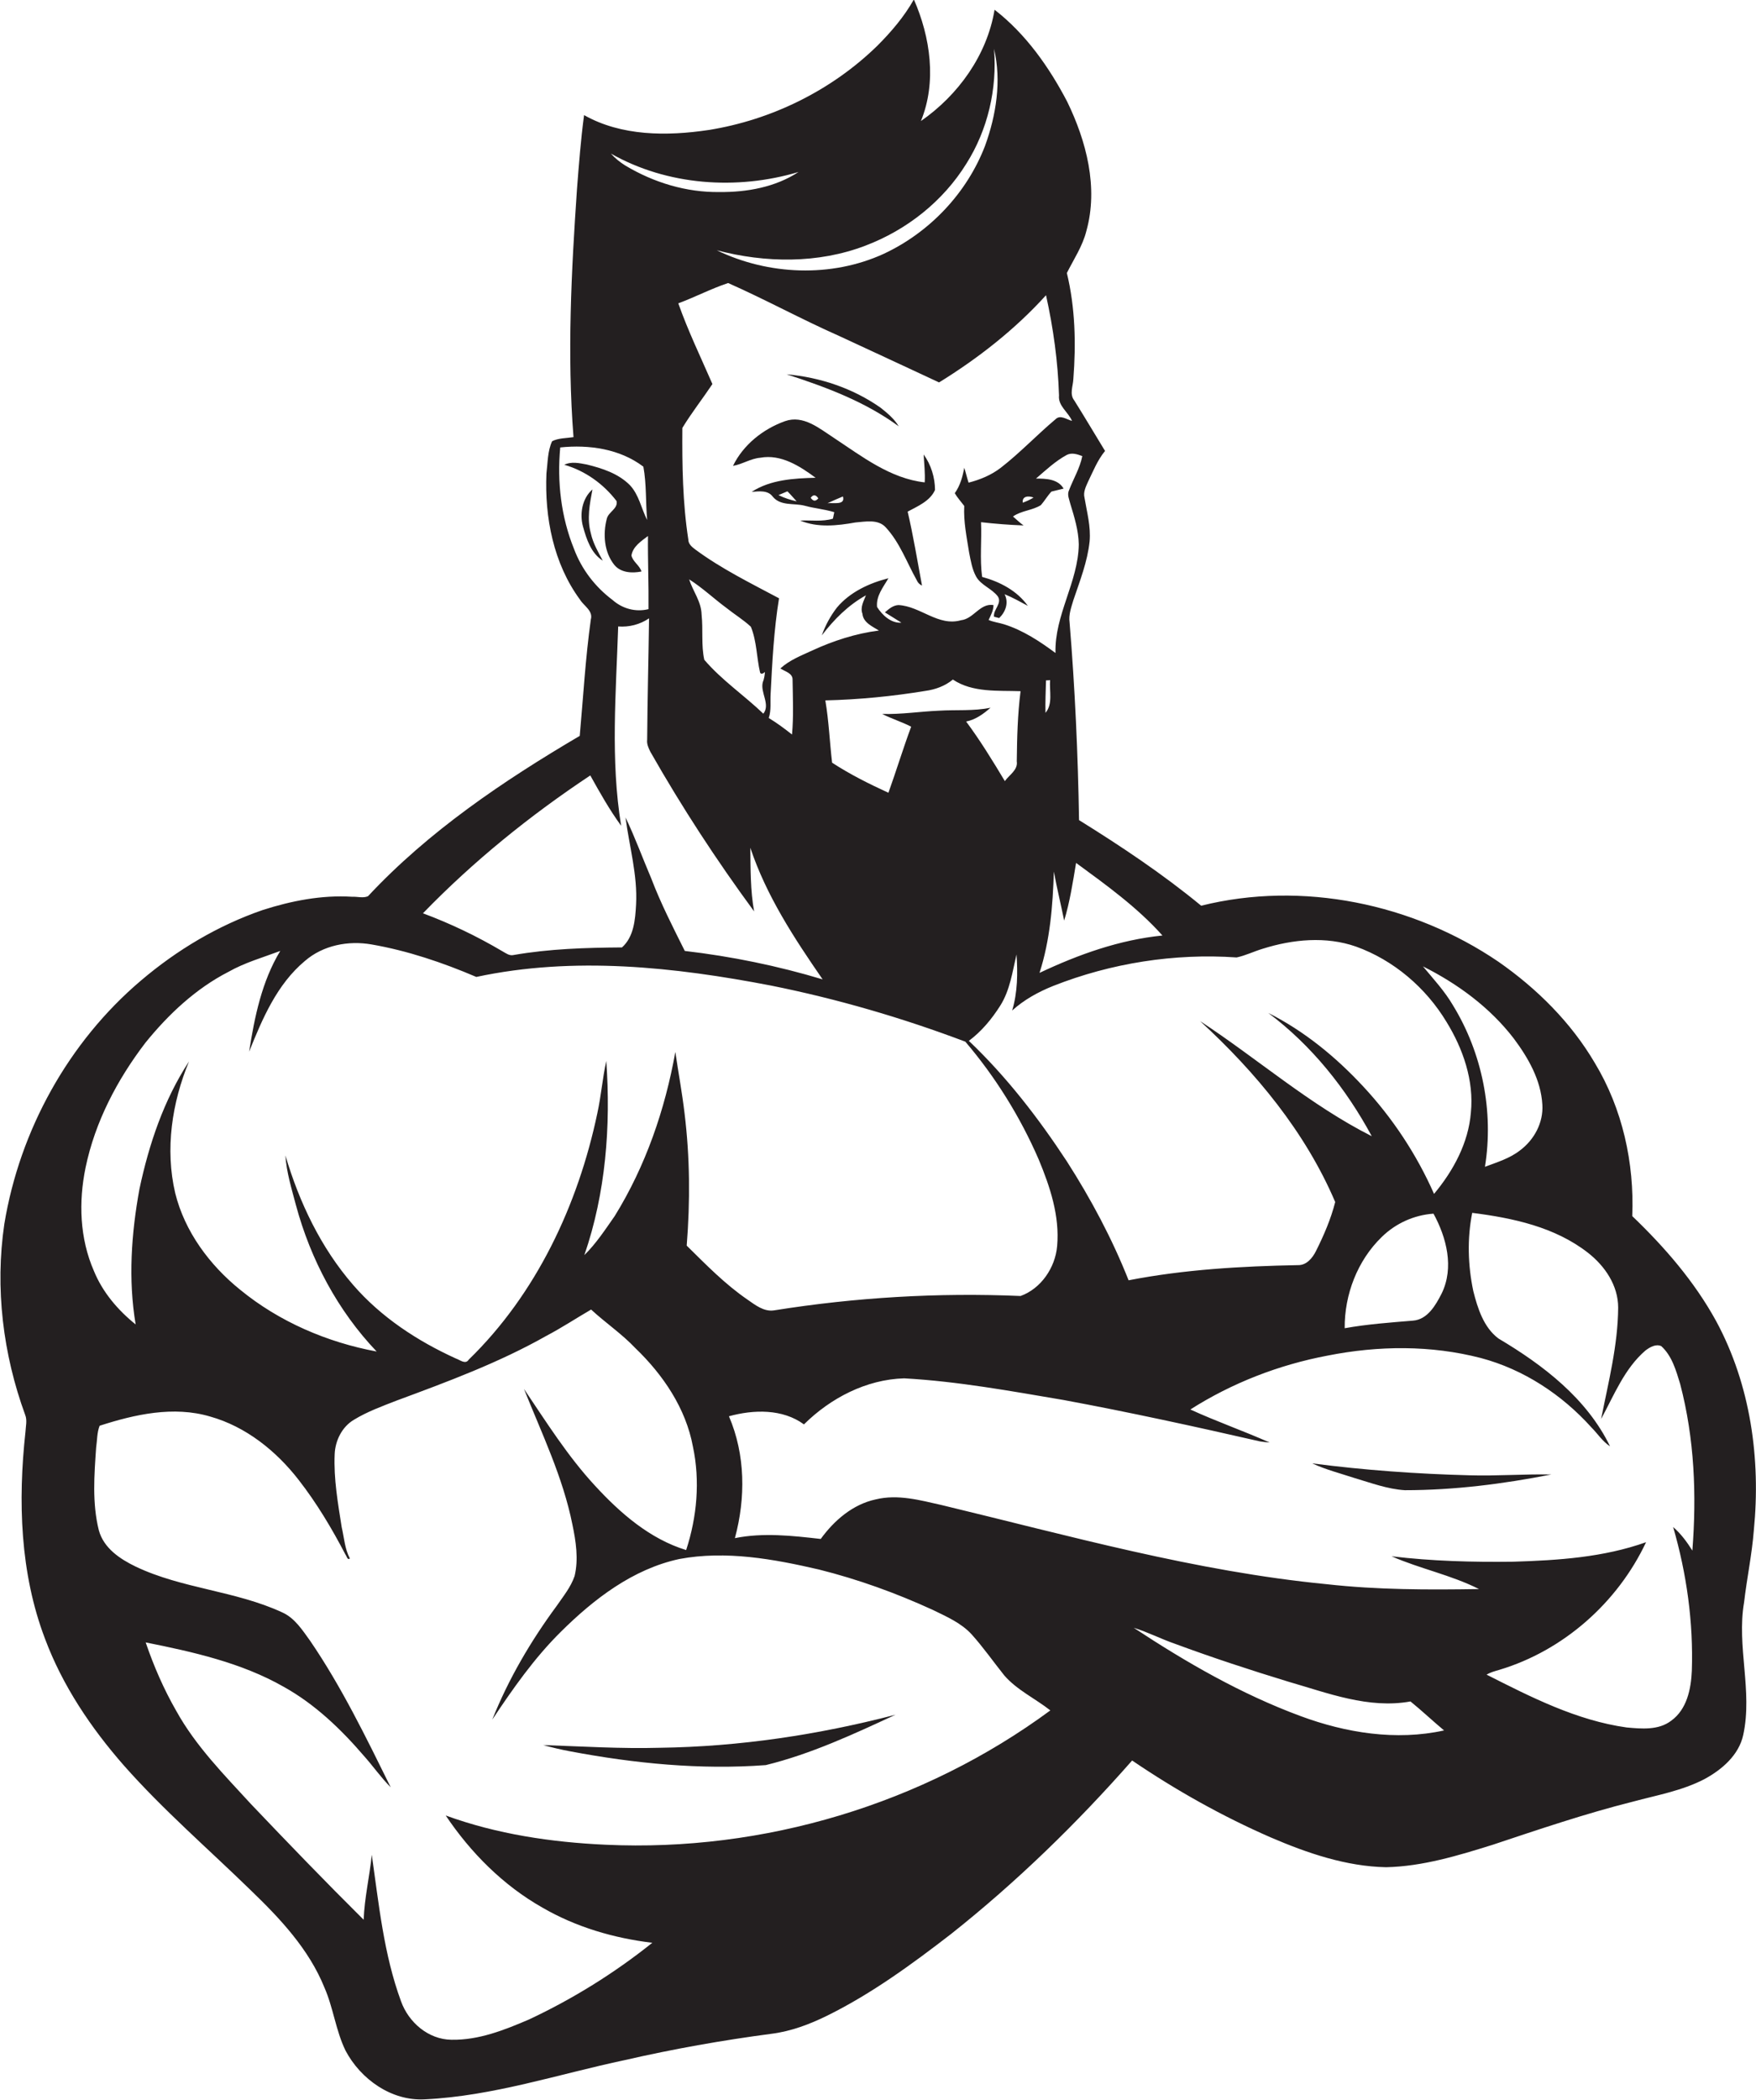 <?xml version="1.0" encoding="utf-8"?>
<!-- Generator: Adobe Illustrator 19.2.0, SVG Export Plug-In . SVG Version: 6.00 Build 0)  -->
<svg version="1.1" id="Layer_1" xmlns="http://www.w3.org/2000/svg" xmlns:xlink="http://www.w3.org/1999/xlink" x="0px" y="0px"
	 viewBox="0 0 648.5 775.3" style="enable-background:new 0 0 648.5 775.3;" xml:space="preserve">
<style type="text/css">
	.st0{fill:#231F20;}
</style>
<g>
	<path class="st0" d="M647.7,565c2.6-26.3-1.2-53.7-13.9-77.2c-8-14.6-19-27.3-31-38.8c0.8-19.6-3.6-39.6-13.8-56.5
		c-8.8-15-21.4-27.5-35.6-37.4c-31.6-21.5-72.5-30-109.8-20.7c-14.2-11.7-29.5-21.9-45.1-31.6c-0.4-24.3-1.5-48.7-3.5-73
		c-0.4-2.8,0.6-5.5,1.4-8.2c2.4-7.1,5.2-14.2,6-21.7c0.5-5.5-1-10.8-1.9-16.2c-0.5-2,0.5-4,1.3-5.8c1.9-3.9,3.5-8,6.3-11.4
		c-3.8-6.2-7.5-12.5-11.4-18.7c-1.8-2.3-0.4-5.3-0.3-7.9c1-13,0.7-26.3-2.4-39.1c2.5-5,5.8-9.9,7.2-15.5c4.5-16.1,0-33.2-7.1-47.8
		c-6.7-12.8-15.3-25-26.8-33.9c-2.8,16.8-13.4,31.5-27.2,41.1c5.9-14.4,3.5-31-2.6-44.9c-3.6,6.4-8.4,12-13.5,17.1
		c-16.9,16.5-39.1,27.4-62.3,31.1c-15.4,2.3-32.2,2.3-46-5.5c-1.2,9-1.9,18.1-2.6,27.1c-2.1,30.5-3.7,61.2-1.3,91.8
		c-2.6,0.4-5.5,0.3-7.9,1.5c-1.7,3.7-1.6,7.9-2.1,11.9c-0.7,16.2,2.6,33.3,12.4,46.6c1.4,2.3,4.9,4.1,4,7.3c-2,14.3-2.8,28.6-4.1,43
		c-28.2,16.6-55.8,35.2-78.2,59.2c-1.8,0.8-3.9,0.1-5.9,0.2c-11.2-0.7-22.4,1.5-33,4.9c-16.5,5.7-31.6,14.7-44.9,26
		c-26.8,22.7-44.8,55.3-50.5,89.9c-3.5,23.7-0.5,48.1,7.7,70.5c0.8,2,0.2,4.2,0.1,6.3c-2.8,25.5-2,52.1,7.2,76.3
		c6.5,17.4,17,33,29.2,46.9C60.3,668.3,77,682.7,92.7,698c10.8,10.4,21.4,21.7,27.1,35.8c3.3,7.5,4.2,15.9,7.8,23.3
		c5.6,10.6,17,18.7,29.3,18c25.2-1.2,49.3-9.3,73.9-14.5c17.9-4.1,35.9-7.3,54.1-9.7c7.2-0.9,14.1-3.5,20.6-6.7
		c16.4-8.1,31.3-19,45.8-30.2c24.2-19.2,46.4-40.8,66.8-64c16.2,11,33.3,20.6,51.2,28.4c13.5,5.8,27.8,10.7,42.6,11
		c13.5-0.3,26.6-4.3,39.4-8.3c17.1-5.7,34.2-11.5,51.7-15.9c8.9-2.4,18.1-4,26.4-8.3c6.5-3.5,12.8-8.9,14.4-16.4
		c3.5-16.2-2.5-32.7,0.3-48.9C645.1,582.9,647,574,647.7,565z M559.1,383.5c5.3,7.1,10,15.3,10.5,24.4c0.4,6.6-3,12.9-8.2,16.8
		c-3.8,3-8.5,4.4-13,6.1c3.3-20.4-1-42-11.8-59.6c-3.1-5.3-7.2-9.7-11.1-14.4C538.3,363.2,550.3,372,559.1,383.5z M456.7,353.5
		c3.3-0.7,6.3-2.2,9.6-3.2c11.1-3.5,23.4-4.7,34.5-0.8c13.9,5,25.8,15.2,33.4,27.8c6.1,9.9,10.2,21.7,9,33.5
		c-0.9,11.2-6.5,21.5-13.6,30c-6.4-14.5-15.3-28-26.1-39.6c-10.1-10.9-21.8-20.5-35.1-27.2c16,12,28.7,27.9,38.2,45.5
		c-22.8-11.5-42.2-28.6-63.4-42.5c20.6,18.9,38.9,41,49.9,66.8c-1.6,6.3-4.2,12.3-7.1,18.1c-1.3,2.6-3.5,5.3-6.7,5.2
		c-20.9,0.4-41.9,1.6-62.5,5.6c-6.1-15.4-13.9-30-22.8-43.9c-10.5-16-22.3-31.3-36.2-44.5c4.7-3.5,8.5-8.1,11.6-13
		c3.6-5.7,4.5-12.5,6-18.9c0.5,6.9,0.4,14-1.6,20.7c4.4-4,9.7-6.9,15.2-9.1C410.3,355.6,433.7,351.9,456.7,353.5z M532.4,477.6
		c-2.2,4.3-5.2,9.6-10.6,10c-8.4,0.7-16.9,1.3-25.2,2.8c-0.1-12.4,4.7-25,13.7-33.7c5.1-5,11.9-8.1,19.1-8.6
		C534.2,456.9,537.1,468,532.4,477.6z M346.7,262.4c-7,0.3-13.9,1.4-20.9,1.2c3.5,1.8,7.2,2.9,10.7,4.7c-3,8.1-5.5,16.3-8.4,24.4
		c-7.2-3.3-14.2-6.8-20.8-11.1c-0.9-7.6-1.2-15.4-2.5-23c12.4-0.3,24.7-1.5,36.9-3.5c3.7-0.5,7.3-1.8,10.2-4.2
		c7.3,4.9,16.7,4,25,4.3c-1.1,8.6-1.3,17.3-1.4,25.9c0.5,3.2-2.8,5-4.4,7.3c-4.5-7.5-9.1-15-14.3-22c3.5-0.7,6.4-2.8,9-5.1
		C359.6,262.6,353.1,262,346.7,262.4z M397.4,318.6c11.2,8.2,22.6,16.4,31.9,26.8c-15.9,1.6-31,7-45.4,13.8
		c3.9-12.1,4.9-24.8,5.3-37.4c1.1,6.1,2.6,12.1,3.8,18.1C395.1,333,396.2,325.8,397.4,318.6z M386.1,263.2c-0.1-4,0.1-8,0.2-12
		c0.4,0,1.1,0,1.5-0.1C387.5,255.2,388.9,259.9,386.1,263.2z M386.3,109c2.7,12.2,4.4,24.5,4.8,37c-0.4,3.9,3.4,6.1,4.8,9.4
		c-2-0.5-4.3-2.4-6.1-0.6c-6.9,5.8-13.1,12.4-20.2,17.9c-3.5,2.7-7.6,4.4-11.9,5.5c-0.6-1.8-1-3.7-1.6-5.5c-0.6,3.3-1.5,6.6-3.5,9.4
		c1,1.7,2.3,3.1,3.5,4.7c-0.3,5.8,0.9,11.5,1.8,17.2c0.6,3,1.1,6.2,2.6,8.9c1.8,3.2,5.8,4.4,8,7.3c1.7,2.6-1.8,4.9-1.4,7.5
		c0.5,0.1,1.4,0.4,1.9,0.5c2.4-2.3,3.6-5.7,2-8.8c3,1.2,5.8,2.8,8.6,4.3c-4-5.6-10.3-8.9-16.9-10.7c-0.9-6.7-0.1-13.5-0.4-20.2
		c5.2,0.6,10.4,1,15.7,1.2c-1.4-1-2.6-2.2-3.9-3.3c3.1-2.2,7.1-2.2,10.3-4.2c1.4-1.6,2.4-3.4,3.9-5c1.5-0.4,3-0.7,4.5-1.1
		c-2.1-3.6-6.6-3.7-10.2-3.7c3.6-3.1,7.1-6.4,11.3-8.7c1.9-1,3.9-0.3,5.8,0.4c-0.9,4.5-3.3,8.4-4.9,12.6c-0.8,1.7,0.1,3.4,0.5,5.1
		c1.5,4.9,3,9.8,3.1,14.9c-0.2,13.9-9,26.1-8.6,40.1c-5.8-4.3-12-8.4-19-10.6c-1.9-0.6-3.9-0.8-5.7-1.6c0.8-1.7,1.8-3.5,1.8-5.5
		c-5-0.8-7.3,5.1-12,5.6c-8.4,2.4-15-5.2-23.1-5.6c-2,0.1-3.5,1.4-5,2.7c2,1.3,4.1,2.5,6.1,3.8c-3.8,0.3-7.1-2.8-9-5.8
		c-0.4-4.1,2.3-7.3,4.2-10.6c-7.1,1.8-14.2,5.1-19,10.8c-2.4,3.1-4.3,6.6-5.6,10.3c4.5-5.9,9.8-11.2,16.3-14.8
		c-0.8,2.1-2.2,4.4-1.3,6.8c0.3,3.3,3.7,4.7,6.1,6.2c-8.6,1.1-16.9,3.8-24.7,7.4c-4.1,1.9-8.3,3.5-11.7,6.6c1.6,1.1,4.6,1.7,4.5,4.2
		c0.1,6.7,0.4,13.5-0.2,20.2c-2.8-2.2-5.6-4.3-8.6-6.1c1-2.9,0.5-6,0.7-9c0.6-11.8,1.2-23.5,3.1-35.2c-10.5-5.6-21.3-10.9-30.9-18
		c-1.2-0.9-2.6-2-2.6-3.7c-2.1-13.6-2.3-27.4-2.2-41.2c3.4-5.6,7.5-10.8,11.1-16.2c-4.3-9.9-9-19.6-12.6-29.8
		c6.2-2.3,12.1-5.4,18.4-7.5c13.8,6.1,27.1,13.4,40.9,19.5c12.4,5.7,24.7,11.5,37,17.2C361.2,132.3,374.8,121.7,386.3,109z
		 M381.7,183.7c-1.3,0.8-2.6,1.4-4,1.9C377.4,183.1,379.9,183,381.7,183.7z M281.9,263.5c-7.1-6.8-15.4-12.4-21.8-19.9
		c-1.2-5.4-0.4-11.1-1-16.7c-0.1-4.8-3.2-8.6-4.6-13c4.9,3.1,9.1,7.1,13.7,10.5c3,2.4,6.3,4.4,9.1,7c2.2,5.4,2.1,11.3,3.4,16.9
		c0.3,0.8,1.2,0.4,1.8-0.2c-0.1,1.3-0.3,2.6-0.8,3.8C280.7,255.7,284.6,260.1,281.9,263.5z M356.9,60.4
		c7.9-12.5,11.4-27.6,10.2-42.4c2.8,11.9,0.8,24.5-3.3,35.8c-6.7,17.5-20.5,32-37.4,39.9c-19.4,8.9-42.7,7.9-61.7-1.3
		c17.9,4.7,37.4,5,54.9-1.7C334.9,84.9,348.3,74.3,356.9,60.4z M294.9,63.5c-8.5,5.6-19.1,7.5-29.1,7.4c-12.3,0.2-24.4-3.5-34.9-9.8
		c-1.9-1.2-3.7-2.6-5.3-4.4C246.4,68.5,272.1,70.3,294.9,63.5z M212,202.7c-4.8-11.8-6.3-24.8-5.1-37.5c10.6-1.1,22,0.5,30.7,7.1
		c1.2,6.5,0.8,13.2,1.4,19.7c-2.2-4.3-3-9.3-6.4-12.9c-4.3-4.3-10.2-6.2-15.9-7.6c-2.7-0.5-5.7-1.2-8.3,0.1
		c7.7,2.2,14.5,7.1,19.3,13.4c0.6,2.8-3,4-3.6,6.5c-1.5,5.7-1,12.4,2.8,17.1c2.4,2.9,6.6,3.1,10,2.4c-0.7-2.3-3.2-3.6-3.7-5.9
		c0.5-3.3,3.6-5.3,6.1-7.2c-0.1,9,0.3,18,0.2,27c-4.8,1.2-9.7-0.2-13.3-3.4C219.8,216.7,214.8,210.2,212,202.7z M218,286.3
		c3.5,6.3,7.1,12.7,11.4,18.6c-4-24.3-1.9-49.1-1.1-73.6c4,0.3,8-0.7,11.4-3c-0.2,14.9-0.6,29.8-0.7,44.8c-0.2,1.6,0.5,3.1,1.2,4.5
		c11.6,20.4,24.4,40,38.3,58.9c-1.4-7.7-1.3-15.7-1.4-23.5c5.9,17.7,16.2,33.4,26.7,48.6c-16.6-5-33.7-8.5-50.9-10.5
		c-4.4-8.8-8.9-17.6-12.4-26.8c-3.2-7.5-6-15.2-9.5-22.5c1.4,10.7,4.5,21.3,3.9,32.2c-0.3,5.5-0.8,11.9-5.2,15.8
		c-13.4,0.1-26.8,0.5-40,2.8c-1.6,0.4-2.9-0.7-4.2-1.4c-9.3-5.5-19.1-10.2-29.3-14C174.8,318,195.7,301.1,218,286.3z M31.6,431.1
		c3.5-16.9,11.7-32.5,22.1-46.1c8.5-10.5,18.6-20,30.7-26.2c6-3.4,12.7-5.3,19.1-7.7c-6.8,11.2-9.5,24.4-11.5,37.2
		c4.9-12.2,10.3-24.9,20.6-33.5c6.7-5.8,16-7.6,24.6-6.1c13.3,2.3,26.3,6.7,38.7,12c36-7.7,73.1-3.7,108.9,3.2
		c24.4,4.9,48.4,11.9,71.7,20.7c11.1,13,20.3,27.8,27.1,43.5c4.2,10.1,7.8,20.9,6.8,32c-0.7,8-6,15.7-13.5,18.4
		c-30.4-1.3-60.9,0.5-91,5.3c-3.8,0.6-7-2-9.9-4c-8.3-5.7-15.3-12.9-22.4-19.9c1.3-16.3,1.2-32.6-0.8-48.9
		c-0.9-7.6-2.3-15.1-3.4-22.6c-3.8,21.3-11,42.2-22.4,60.6c-3.5,5-6.9,10.2-11.2,14.4c7.9-22.9,9.8-47.6,8.1-71.7
		c-1.4,6.4-1.9,12.9-3.3,19.3c-7.1,33.8-22.5,66.7-47.5,91c-1.2,1.9-3.2,0.1-4.7-0.4c-14.3-6.5-27.7-15.3-38-27.2
		c-11.9-13.7-19.9-30.5-25-47.8c0.4,6.3,2.3,12.3,3.9,18.4c5.4,20,15.4,38.9,29.8,54c-18.3-3.4-36-11-50.4-22.8
		c-11.3-9.1-20.5-21.5-24-35.7c-3.8-16.2-1.2-33.4,5.1-48.6C60.5,406.1,55,422.5,51.5,439c-3,16.4-4.2,33.4-1.4,50
		c-6.6-5.3-12.2-11.9-15.4-19.7C29.4,457.2,29,443.7,31.6,431.1z M223.7,681.1c-20-0.9-40.2-3.9-59.1-10.8
		c9.2,13.7,21.2,25.8,35.7,34c12.4,7.2,26.4,11.3,40.6,13c-14,11.2-29.3,20.7-45.5,28.3c-9.1,3.9-18.6,7.7-28.7,7.5
		c-8.5-0.1-15.8-6.4-18.6-14.2c-6.4-17.4-8.2-36-10.8-54.1c-0.8,8-2.7,15.9-3,24c-14.1-14-27.9-28.3-41.6-42.7
		c-9.9-10.8-20.4-21.4-27.6-34.4c-4.6-8-8.3-16.5-11.3-25.3c17.5,3.5,35.4,7.5,51,16.4c11.5,6.4,21.1,15.6,29.6,25.5
		c3.4,3.8,6.3,8,9.9,11.6c-9.1-18.4-18.1-37-29.7-54c-2.9-4-5.7-8.5-10.4-10.6c-17.3-8-36.9-8.7-54.1-16.9
		c-5.8-2.8-11.8-6.8-13.6-13.4c-2.5-10-1.7-20.4-1-30.5c0.4-2.7,0.3-5.6,1.3-8.1c13-4.2,27.3-7.4,40.8-3.4
		c13.2,3.7,24.4,12.7,32.7,23.4c6.7,8.6,12.3,18,17.3,27.6c0.4,0.4,0.7,2.2,1.6,1.4c-1.9-3.6-2.1-7.7-3-11.5c-1.4-8.9-3-17.9-2.6-27
		c0.2-5,2.7-10.1,7.1-12.7c4.9-3,10.4-5,15.8-7.1c18.9-7,37.8-14,55.3-23.9c5.7-3,11-6.5,16.5-9.7c5.3,4.9,11.4,9,16.4,14.3
		c10.2,9.8,18.6,22.2,21.2,36.3c2.7,12.7,1.5,26-2.5,38.2c-13.4-4.1-24.3-13.6-33.6-23.7c-10.1-10.9-18-23.5-26.3-35.8
		c6.6,16.5,14.4,32.6,17.9,50.1c1.3,6.2,2.3,12.8,0.8,19c-1.4,4.1-4.2,7.5-6.6,11c-9.6,13-17.8,27-23.8,42
		c7.6-11.4,15.5-22.7,25.3-32.4c12.2-12.1,26.6-23.2,43.8-26.9c17.2-3.2,34.8,0,51.6,3.9c14.4,3.6,28.5,8.7,42,14.9
		c5.1,2.5,10.5,4.8,14.4,9.1c4.3,4.8,8,10.1,12,15.1c4.7,5.4,11.4,8.5,17,12.9C341,666.1,282,683.8,223.7,681.1z M480.3,633.6
		c-21.9-8.1-42.2-19.8-61.6-32.6c5.2,1.6,10,4.1,15.2,5.9c13.8,5.1,27.8,9.7,41.9,14c14.6,4.2,29.6,10.1,45.1,7.3
		c4.2,3.4,8.2,7.2,12.4,10.7C515.6,642.8,497,639.8,480.3,633.6z M625,572.5c-2-3.2-4.3-6.3-7.1-8.7c5,17.2,7.5,35.2,6.9,53.1
		c-0.3,6.7-1.8,14.2-7.6,18.4c-4.7,3.6-11,3-16.5,2.5c-18.5-2.6-35.3-11.2-51.7-19.5c1.5-0.9,3.1-1.3,4.8-1.8
		c23.6-7.1,43.6-24.8,54.1-47.1c-15.7,5.6-32.5,6.7-49,7.2c-15,0.2-30.1-0.2-45-2c10.5,4.6,22,6.9,32.3,12.1
		c-18.8,0.3-37.6,0.3-56.3-1.8c-48.3-4.7-95.1-17.9-142.1-29.2c-8-1.8-16.2-4.1-24.4-2.1c-8.4,1.8-15.3,7.7-20.3,14.6
		c-10.5-1.2-21.3-2.4-31.7-0.3c4-14.8,3.9-30.8-2.2-45c9.1-2.5,19.8-2.8,27.7,3c9.8-9.7,23-16.6,37-17c19.8,1.1,39.4,4.7,58.9,8
		c24.3,4.5,48.5,9.8,72.6,15.3c1.2,0.2,2.4,0.3,3.5,0.4c-9.7-4.3-19.7-7.8-29.3-12.2c15.4-9.8,32.7-16.5,50.7-19.9
		c18.7-3.7,38.1-3.9,56.6,0.9c15.8,4.2,29.9,13.5,40.8,25.6c2.3,2.3,4.1,5.2,6.9,7c-8.6-17.7-24.7-30-41.2-39.8
		c-5.5-4.1-7.7-11.2-9.3-17.5c-2-9.5-2.3-19.4-0.4-28.9c15,1.9,30.5,5.2,42.7,14.7c6.3,4.9,11.2,12.1,11.2,20.3
		c-0.1,13.9-3.6,27.5-6.3,41.1c4.8-8.8,8.6-18.6,16.4-25.3c1.6-1.2,3.8-2.5,5.8-1.6c4,3.6,5.5,9.1,7,14
		C625.8,531.2,626.6,552,625,572.5z"/>
	<path class="st0" d="M325.3,150.6c-10.2-7.2-22.4-11.3-34.8-12.4c14.5,4.7,29,10.1,41.4,19.2C330.3,154.7,327.8,152.6,325.3,150.6z
		"/>
	<path class="st0" d="M341.5,178.1c-12.7-1.4-23.2-9.6-33.5-16.4c-5.4-3.5-11.3-8.6-18.1-6.2c-8.1,2.9-15.4,8.7-19.2,16.5
		c3.5-0.6,6.5-2.7,10.1-3c7.6-1.4,14.6,3.1,20.4,7.4c-8,0.2-16.7,0.7-23.6,5.2c2.7-0.2,6-0.7,7.8,1.8c2.9,3.5,7.8,2.3,11.7,3.3
		c3.6,1,7.4,1.3,11,2.4c-0.1,0.6-0.4,1.8-0.5,2.4c-3.9,1.2-8.1,0.5-12.1,0.7c6.5,2.7,13.7,1.9,20.4,0.7c3.7-0.3,8.4-1.3,11.2,1.8
		c5.2,5.6,7.8,13,11.5,19.6c0.4,0.9,1,1.5,1.9,1.9c-1.7-9.1-3.2-18.3-5.3-27.3c3.7-2,8.3-3.9,10.1-8c0-4.6-1.5-9.4-4.2-13.1
		C341.3,171.3,341.7,174.7,341.5,178.1z M287.5,182.8c1.1-0.5,2.2-0.9,3.3-1.4c1.2,1.2,2.3,2.5,3.4,3.7
		C292,184.6,289.7,183.9,287.5,182.8z M299.4,183.8c0.9-1.3,1.9-1.2,2.8,0.2C301.2,185.2,300.3,185.1,299.4,183.8z M305.6,185.8
		c1.9-0.9,3.8-1.7,5.7-2.5C312.3,186.7,307.6,185.5,305.6,185.8z"/>
	<path class="st0" d="M218.2,196.9c-1.5-5.4-0.4-10.9,0.6-16.2c-3.8,3.3-4.8,9-3.5,13.7s3,9.9,7.3,12.6
		C220.9,203.8,219,200.6,218.2,196.9z"/>
	<path class="st0" d="M542.7,544.7c-19.4-0.5-38.9-1.9-58.1-4.4c5,2.3,10.4,3.7,15.6,5.4c6.1,1.8,12.2,4.1,18.6,4.5
		c18.2,0,36.3-2.3,54.1-5.8C562.8,544.2,552.8,545,542.7,544.7z"/>
	<path class="st0" d="M200.6,644.3c3.3,0.9,6.6,1.7,9.9,2.3c23.8,4.5,48.1,6.9,72.3,5.1c16.7-4.1,32.4-11.4,47.9-18.6
		c-28.4,7.4-57.6,11.8-87,12.2C229.4,645.7,215,644.8,200.6,644.3z"/>
</g>
</svg>
